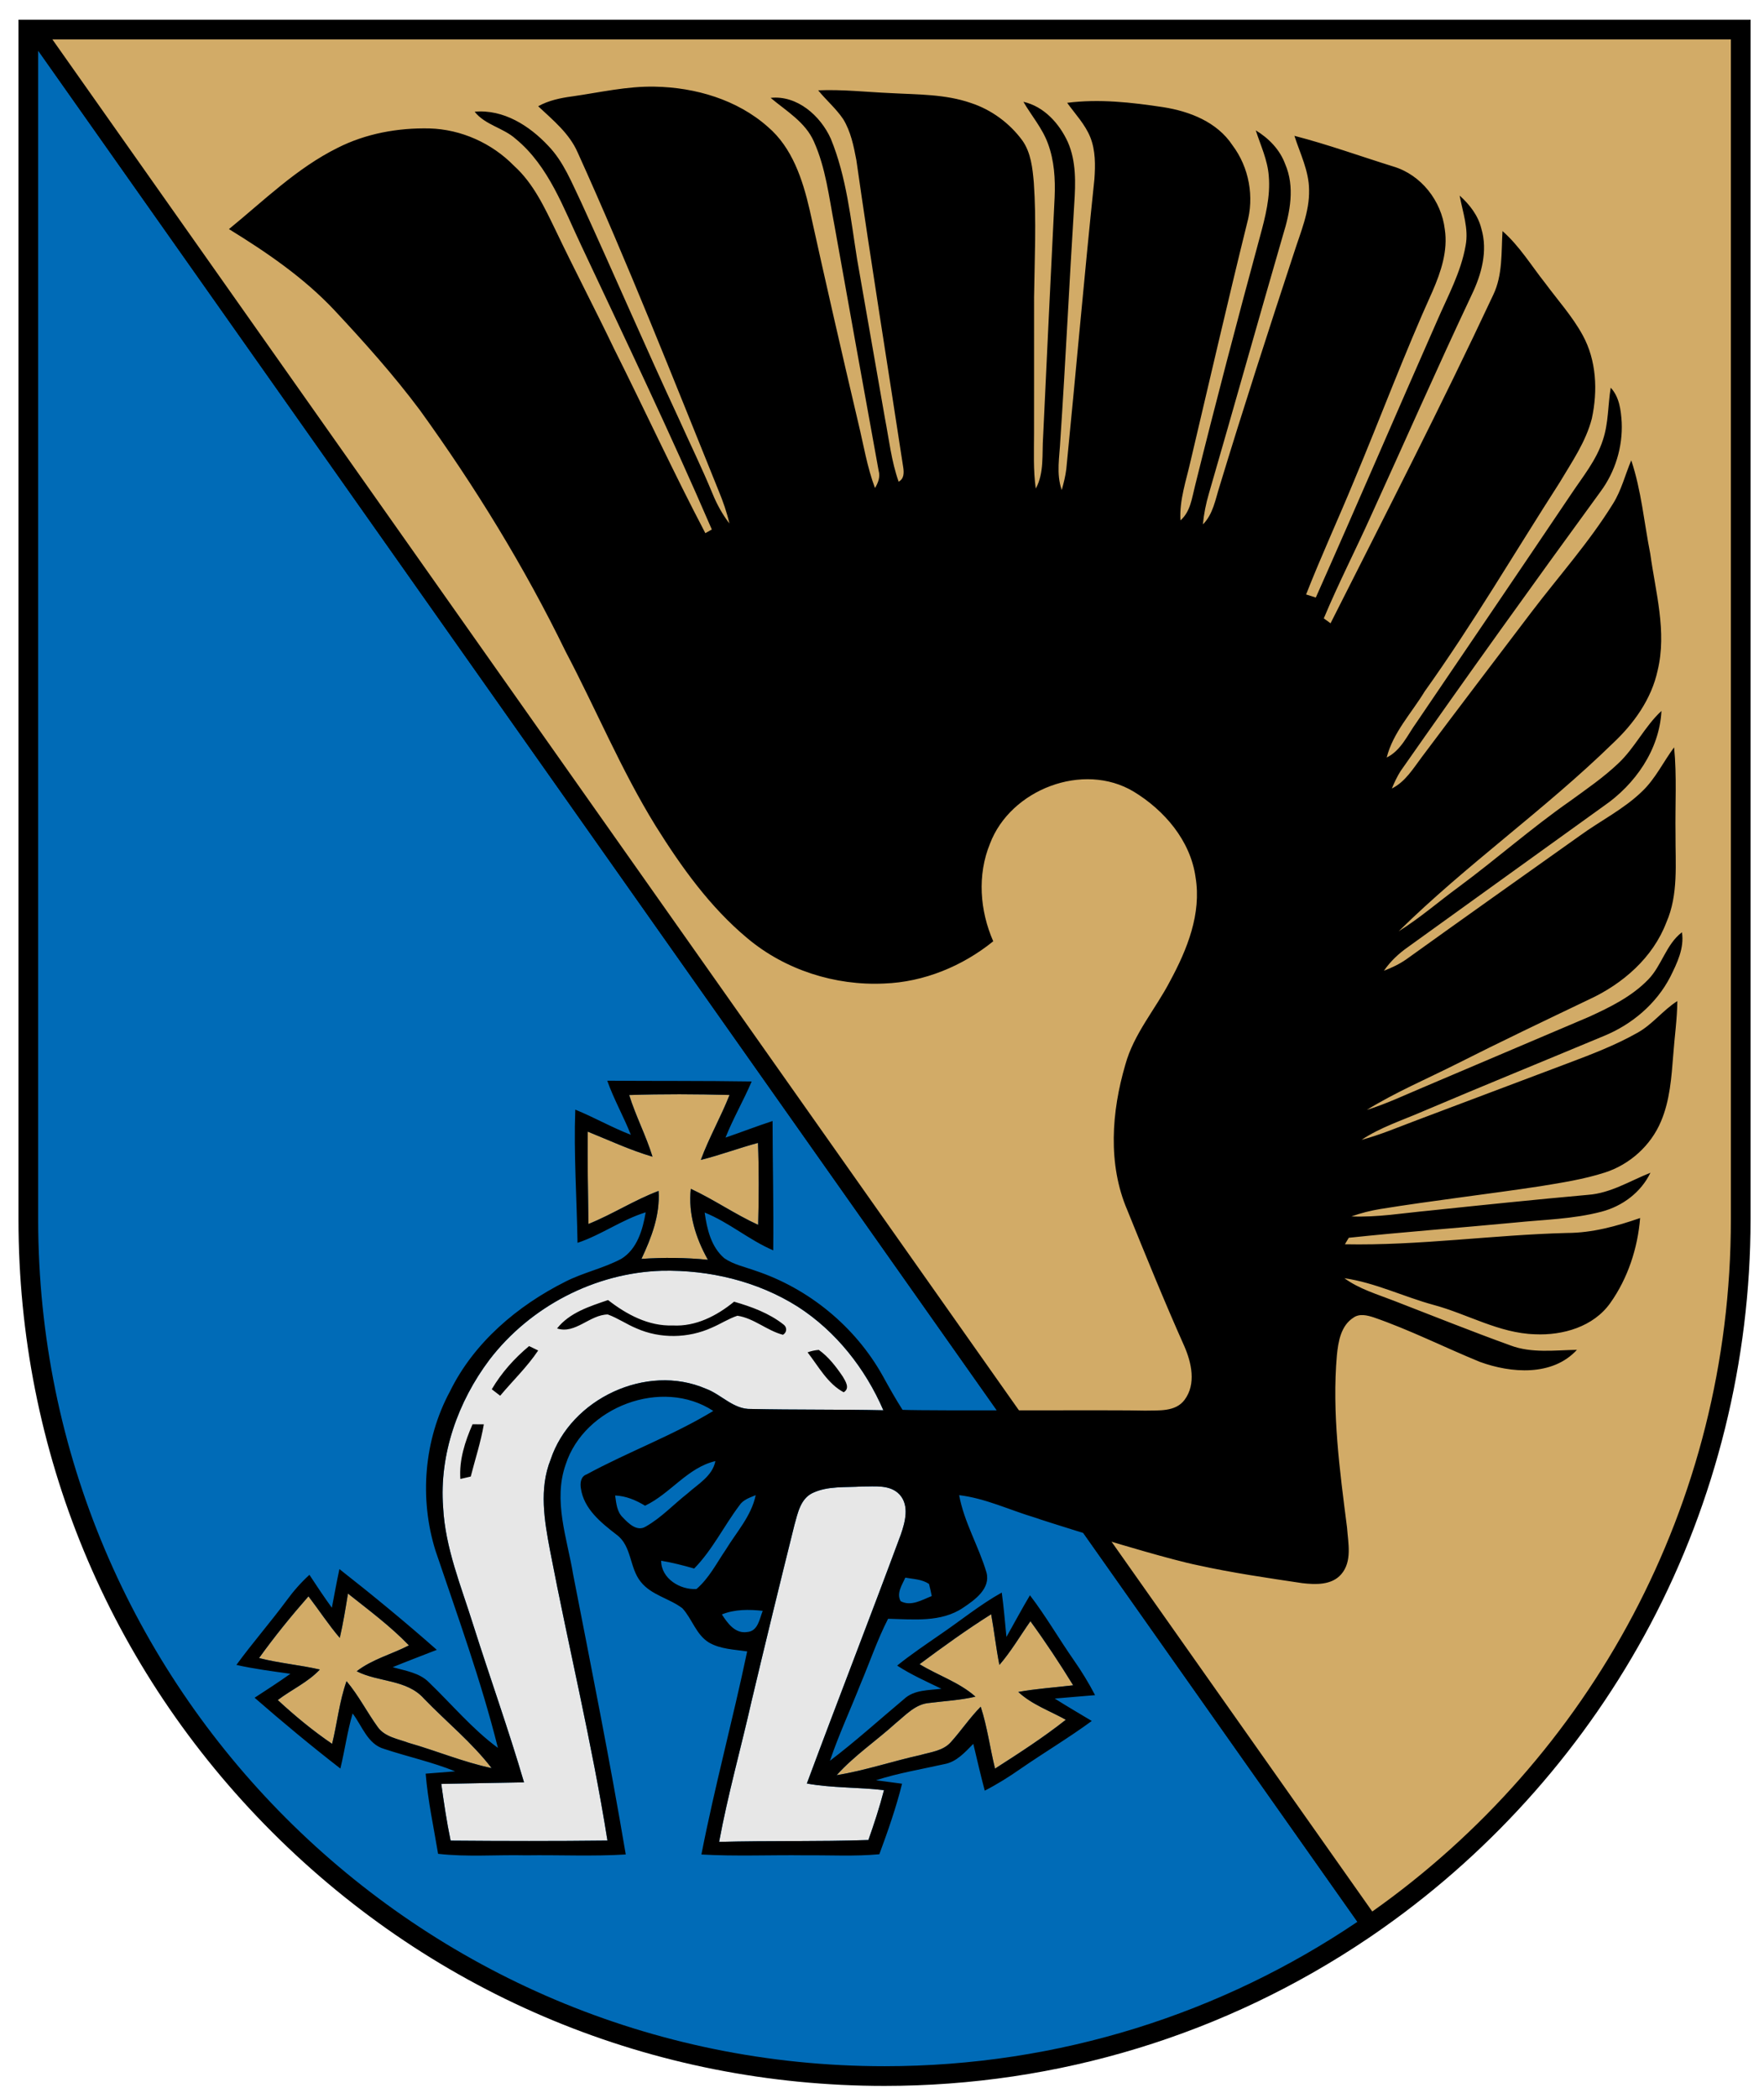 <?xml version="1.0" encoding="utf-8"?>
<!-- Generator: Adobe Illustrator 15.0.1, SVG Export Plug-In . SVG Version: 6.00 Build 0)  -->
<!DOCTYPE svg PUBLIC "-//W3C//DTD SVG 1.1//EN" "http://www.w3.org/Graphics/SVG/1.1/DTD/svg11.dtd">
<svg version="1.1" id="Layer_1" xmlns="http://www.w3.org/2000/svg" xmlns:xlink="http://www.w3.org/1999/xlink" x="0px" y="0px"
	 width="493px" height="586px" viewBox="0 0 493 586" enable-background="new 0 0 493 586" xml:space="preserve">
<path d="M247.204,582.699c-64.644,0-125.42-25.172-171.133-70.878S5.178,405.344,5.167,340.702V5.508h484.074v335.154
	c0,39.41-9.688,78.528-28.015,113.127c-17.74,33.49-43.514,62.774-74.533,84.687c-1.406,0.994-2.821,1.979-4.251,2.943
	C342.434,568.424,295.668,582.699,247.204,582.699z"/>
<g>
	<path fill="#006BB7" d="M10.667,340.623v0.078c0.021,130.617,105.914,236.498,236.537,236.498
		c48.952,0,94.43-14.871,132.164-40.341L10.667,14.138V340.623z"/>
	<path d="M14.639,11.008h-3.972v3.13l368.701,522.721c1.396-0.941,2.777-1.903,4.152-2.875L14.639,11.008z"/>
	<path fill="#D2AB67" d="M483.741,340.662V11.008H14.639l368.881,522.976C444.147,491.156,483.741,420.535,483.741,340.662z"/>
</g>
<path fill="#D2AB67" d="M175.84,305.9c9.35-0.32,18.71-0.27,28.05-0.02c-2.42,6.159-5.74,11.92-8.02,18.14
	c5.39-1.34,10.6-3.31,15.97-4.75c0.29,7.63,0.25,15.27,0.05,22.9c-6.48-2.96-12.36-7.07-18.82-10.07c-0.77,7,1.39,13.78,4.77,19.82
	c-6.18-0.61-12.39-0.67-18.57-0.25c2.81-5.95,5.23-12.271,4.79-18.98c-6.78,2.55-12.89,6.53-19.6,9.23
	c-0.14-8.601-0.27-17.2-0.21-25.801c6,2.42,11.88,5.181,18.11,7C180.55,317.24,177.67,311.77,175.84,305.9z M97.25,445.17
	c5.83,4.63,11.86,9.09,17.04,14.47c-4.83,2.49-10.25,3.87-14.6,7.229c6.07,3.101,13.99,2.221,18.8,7.641
	c6.27,6.5,13.4,12.24,18.91,19.42c-7.95-1.69-15.47-4.86-23.27-7.08c-2.98-1.11-6.6-1.63-8.57-4.41c-3.02-4.18-5.36-8.84-8.71-12.8
	c-2.01,5.67-2.6,11.689-4.03,17.51c-5.38-3.66-10.41-7.82-15.19-12.24c3.85-2.93,8.41-4.949,11.76-8.52
	c-5.62-1.29-11.4-1.771-16.99-3.21c4.3-5.98,8.95-11.71,13.81-17.24c2.95,3.85,5.6,7.92,8.75,11.61
	C95.91,453.46,96.57,449.31,97.25,445.17z M257,464.89c6.529-4.851,13.13-9.62,20.01-13.95c0.85,4.7,1.37,9.46,2.301,14.16
	c3.279-3.79,5.799-8.13,8.67-12.21c4.229,5.8,8.189,11.79,11.949,17.899c-5.119,0.62-10.27,0.94-15.34,1.86
	c3.811,3.54,8.811,5.26,13.28,7.771c-6.29,4.97-13.04,9.319-19.78,13.64c-1.42-5.75-2.16-11.66-4-17.29
	c-3.061,3.09-5.47,6.72-8.38,9.94c-2.16,2.399-5.569,2.729-8.5,3.569c-7.83,1.73-15.46,4.33-23.39,5.62
	c4.94-5.49,11.11-9.62,16.55-14.56c2.81-2.29,5.5-5.33,9.351-5.62c4.299-0.55,8.659-0.76,12.899-1.76
	C268.05,469.909,262.13,468.039,257,464.89z"/>
<path fill="#E7E7E7" d="M136.8,379.829c11.36-14.829,29.44-24.27,48.14-24.84c13.26-0.29,26.76,2.91,38.02,10.03
	c10.71,6.9,18.89,17.31,23.92,28.94c-12.32-0.271-24.65-0.091-36.96-0.36c-4.95,0.16-8.31-4.08-12.68-5.67
	c-16.57-7.141-37.73,2.82-43.36,19.83c-3.26,8.14-1.74,17.029-0.16,25.35c5.19,27.05,11.73,53.84,16.05,81.05
	c-14.61,0.17-29.22,0.141-43.83,0.021c-1.1-5.24-1.88-10.54-2.61-15.84c7.7-0.181,15.41-0.28,23.12-0.44
	c-4.34-14.81-9.56-29.35-14.22-44.06c-3.36-10.771-7.81-21.41-8.39-32.811C122.74,406.28,127.99,391.539,136.8,379.829
	 M227.04,417.1c4.33-2.08,9.29-1.521,13.94-1.85c3.51,0.039,7.79-0.601,10.45,2.27c2.78,3.1,1.541,7.64,0.33,11.16
	c-8.61,23.24-17.63,46.32-26.26,69.55c7.11,1.28,14.38,1.01,21.55,1.85c-1.21,4.71-2.73,9.341-4.35,13.931
	c-13.9,0.47-27.81,0.149-41.72,0.52c2.45-13.27,6.13-26.29,9.1-39.46c3.89-16.38,7.88-32.75,11.95-49.08
	C222.95,422.73,223.69,418.75,227.04,417.1z"/>
<path d="M225.7,377.78c1.02-0.38,2.07-0.6,3.14-0.68c2.73,1.939,4.81,4.67,6.68,7.42c0.78,1.32,2.11,3.32,0.27,4.41
	C231.3,386.55,228.75,381.69,225.7,377.78z M137.44,388.09c0.78,0.6,1.56,1.199,2.35,1.81c3.53-4.22,7.55-8.05,10.62-12.64
	c-0.64-0.311-1.91-0.931-2.54-1.23C143.76,379.449,140.16,383.47,137.44,388.09z M128.66,413.15c0.73-0.17,2.18-0.5,2.9-0.67
	c1.24-4.86,2.82-9.64,3.66-14.59c-0.79,0-2.37-0.01-3.15-0.021C129.96,402.68,128.29,407.82,128.66,413.15z M457.57,288.54
	c4.229-2.311,7.16-6.32,11.21-8.891c-0.05,5.021-0.78,9.99-1.141,14.99c-0.5,6.3-0.93,12.76-3.439,18.64
	c-2.82,6.73-8.72,12.03-15.641,14.26c-5.89,1.9-12.029,2.841-18.119,3.841c-14.851,2.25-29.78,3.96-44.61,6.35
	c-2.77,0.45-5.5,1.14-8.141,2.08c7.221,0.3,14.381-0.93,21.551-1.6c14.85-1.561,29.7-3.091,44.58-4.431
	c6.3-0.45,11.71-3.89,17.439-6.17c-2.64,5.49-7.859,9.37-13.689,10.88c-7.931,2.09-16.181,2.21-24.29,3.05
	c-15.44,1.48-30.91,2.591-46.33,4.24c-0.271,0.45-0.81,1.36-1.08,1.811c20.739,0.41,41.36-2.63,62.07-3.16
	c7.04-0.01,13.84-1.88,20.439-4.17c-0.68,8.43-3.43,16.84-8.35,23.75c-4.69,6.62-13.24,9.08-21.021,8.72
	c-10.07-0.28-18.91-5.69-28.449-8.229c-8.33-2.28-16.23-6.181-24.83-7.431c4.16,3.03,9.149,4.47,13.89,6.32
	c10.819,4.18,21.59,8.51,32.5,12.45c5.96,2.25,12.39,1.33,18.6,1.239c-6.83,7.45-18.43,6.551-27.14,3.36
	c-9.93-4.06-19.54-8.93-29.7-12.439c-1.81-0.58-3.96-1.11-5.64,0.1c-3.5,2.24-4.23,6.689-4.61,10.5
	c-1.399,16.11,0.8,32.2,2.841,48.15c0.299,4.319,1.489,9.43-1.631,13.029c-2.67,3.08-7.17,2.9-10.859,2.48
	c-9.78-1.46-19.58-2.88-29.24-5.01c-7.239-1.458-24.051-6.555-24.051-6.555c-0.041-0.013-18.705-5.744-21.58-6.796
	c-7.01-2.09-13.719-5.35-21.049-6.22c1.39,7.59,5.469,14.27,7.64,21.6c1.2,4.51-3.28,7.681-6.53,9.851
	c-6.18,4.17-13.92,3.229-20.97,3.08c-3.01,5.88-5.13,12.159-7.7,18.229c-2.83,7.16-6.07,14.15-8.55,21.44
	c7.16-5.431,13.82-11.471,20.7-17.23c2.82-2.649,6.89-2.43,10.459-2.89c-4.199-2.021-8.469-3.931-12.379-6.471
	c3.81-3.069,7.89-5.81,11.91-8.6c5.789-3.92,11.209-8.39,17.33-11.8c0.559,4.12,0.909,8.26,1.309,12.399
	c2.201-3.88,4.281-7.81,6.57-11.64c4.45,5.82,8.11,12.18,12.291,18.17c2.17,3.11,4.159,6.36,5.909,9.73
	c-3.76,0.33-7.521,0.609-11.271,0.95c3.4,2.159,6.891,4.18,10.351,6.26c-6.46,4.74-13.36,8.84-19.95,13.39
	c-3.189,2.23-6.5,4.3-9.959,6.08c-1.16-4.34-2.16-8.72-3.201-13.08c-2.34,2.36-4.709,5.09-8.17,5.68
	c-6.359,1.431-12.81,2.48-19.02,4.49c2.42,0.33,4.85,0.641,7.279,0.97c-1.67,6.7-3.959,13.23-6.35,19.7
	c-6.91,0.641-13.84,0.23-20.76,0.3c-9.66-0.13-19.32,0.32-28.97-0.229c3.72-19.021,8.81-37.76,12.79-56.73
	c-3.6-0.54-7.46-0.609-10.68-2.479c-3.6-2.2-4.69-6.6-7.43-9.58c-3.66-2.78-8.66-3.65-11.62-7.37c-3.21-3.92-2.48-10.07-6.79-13.189
	c-4.32-3.351-9.14-7.181-9.96-12.96c-0.24-1.471-0.03-3.301,1.59-3.86c11.6-6.3,24.13-10.88,35.42-17.74
	c-14.32-9.39-36.04-1.17-41.25,14.95c-3.56,10.1,0.4,20.61,2.07,30.66c5.08,26.06,10.3,52.109,14.72,78.29
	c-9.29,0.569-18.6,0.1-27.89,0.239c-8.19-0.189-16.4,0.511-24.56-0.42c-1.23-7.449-2.86-14.85-3.47-22.39
	c2.75-0.22,5.5-0.42,8.24-0.65c-6.44-2.609-13.25-4.079-19.83-6.26c-4.65-1.31-6.16-6.439-8.83-9.91
	c-1.48,5.051-2.18,10.28-3.42,15.391c-8.19-6.351-16.17-12.971-23.97-19.78c3.36-2.19,6.73-4.36,10-6.69
	c-5.05-0.71-10.11-1.359-15.09-2.479c4.49-6.14,9.5-11.88,14.03-18c1.89-2.59,4.01-5.01,6.38-7.17c2.03,3.109,4.09,6.189,6.27,9.2
	c0.69-3.61,1.35-7.221,2.11-10.801c9.27,7.261,18.39,14.771,27.22,22.561c-4.11,1.61-8.24,3.17-12.33,4.84
	c3.53,1.021,7.51,1.53,10.2,4.3c6.36,6.12,12.06,12.99,19.21,18.25c-4.67-18.68-11.27-36.83-17.43-55.05
	c-4.58-14.58-3.25-31.05,4.03-44.54c6.69-13.64,18.84-23.92,32.25-30.65c5.04-2.569,10.67-3.729,15.67-6.399
	c4.42-2.74,5.96-8.15,6.78-12.97c-6.7,2.06-12.41,6.319-19.05,8.52c-0.2-12.4-1.08-24.81-0.63-37.21
	c5.27,2.14,10.21,4.99,15.53,7.03c-2.02-5.12-4.76-9.92-6.59-15.11c13.45,0.101,26.91,0,40.36,0.21
	c-2.26,5.311-5.18,10.311-7.31,15.68c4.4-1.5,8.73-3.189,13.15-4.63c0.02,12.04,0.32,24.091,0.19,36.13
	c-6.75-2.88-12.35-7.819-19.17-10.56c0.64,4.6,1.8,9.61,5.49,12.76c2.59,1.79,5.75,2.42,8.67,3.48
	c14.92,4.96,27.91,15.6,35.59,29.35c1.77,3.21,3.57,6.42,5.55,9.521c7.673,0.33,60.747-0.022,67.77,0.22
	c3.77-0.11,8.52,0.43,11.07-3.03c3.27-4.399,1.93-10.37-0.1-15c-5.601-12.55-10.78-25.29-15.94-38.029
	c-5.479-12.811-4.38-27.45-0.54-40.55c2.37-8.681,8.46-15.551,12.529-23.41c4.771-8.811,8.811-18.811,7.101-29.011
	c-1.43-10.22-8.71-18.68-17.3-23.899c-14.08-8.43-34.41-0.601-40.141,14.54c-3.6,8.77-2.85,18.7,0.9,27.28
	c-8.6,6.96-19.4,11.409-30.51,11.8c-13.69,0.649-27.65-3.8-38.18-12.63c-10.46-8.7-18.46-19.9-25.63-31.351
	c-9.65-15.609-16.67-32.609-25.21-48.81c-11.5-23.62-25.31-46.061-40.68-67.351c-7.36-9.859-15.59-19.04-23.99-28.029
	C84.86,77.54,74.53,70.48,63.99,64C73.76,56.03,82.91,46.98,94.32,41.32c7.92-4.02,16.9-5.64,25.74-5.439
	c8.83,0.25,17.43,4.12,23.6,10.439c5.48,4.95,8.59,11.771,11.76,18.29c5.25,10.99,10.91,21.78,16.18,32.771
	c8.59,17.14,16.61,34.58,25.53,51.56c0.45-0.26,1.35-0.77,1.81-1.029c-11.53-26.71-24.1-52.971-36.48-79.301
	c-4.99-10.479-9.08-22.21-18.32-29.8c-3.46-3.12-8.54-3.87-11.49-7.6c8.04-0.74,15.32,3.899,20.6,9.55
	c4.29,4.45,6.55,10.32,9.2,15.8c9.23,20.15,17.99,40.51,27.35,60.59c3.1,6.91,6.44,13.721,9.33,20.73
	c1.21,2.97,2.76,5.81,4.73,8.359c-0.72-3.119-1.78-6.149-3-9.1c-12.81-31.65-25.32-63.439-39.41-94.54
	c-2.32-5.34-6.91-9.04-11.04-12.92c2.92-1.62,6.21-2.31,9.5-2.75c7.68-1.09,15.32-2.89,23.13-2.72
	c11.29,0.21,22.98,3.62,31.55,11.22c6.83,5.82,9.73,14.72,11.69,23.18c4.39,19.86,8.91,39.681,13.58,59.48
	c1.48,6.09,2.46,12.34,4.68,18.24c0.89-1.471,1.52-3.11,1.02-4.841c-4.16-22.869-8.28-45.75-12.37-68.63
	c-1.51-7.84-2.42-15.949-5.71-23.29c-2.4-5.479-7.72-8.54-12.1-12.229c7.41-0.79,13.93,5,16.81,11.399
	c4.4,10.721,5.55,22.36,7.36,33.711c2.58,14.76,5.15,29.52,7.75,44.27c1.16,5.97,1.81,12.08,3.851,17.84
	c1.56-0.83,1.51-2.57,1.27-4.08c-4.359-28.6-9.01-57.149-13.09-85.779c-0.74-3.921-1.56-7.95-3.66-11.4
	c-2-2.97-4.76-5.311-7.01-8.07c6.78-0.29,13.54,0.49,20.32,0.78c7.47,0.42,15.14,0.26,22.31,2.74c5.76,1.87,10.87,5.63,14.45,10.51
	c2.39,3.4,2.83,7.69,3.189,11.729C289.67,61.64,289.15,72.33,289,83c-0.02,12.67,0.02,25.34-0.01,38c0,5.17-0.24,10.359,0.49,15.489
	c2.41-4.449,1.699-9.659,2.049-14.51c1.041-22.31,2.111-44.62,3.221-66.92c0.21-5.03-0.1-10.189-1.87-14.95
	c-1.56-4.29-4.601-7.77-6.86-11.67c5.75,1.3,10,6.021,12.391,11.19c2.4,5.43,2.199,11.52,1.82,17.32
	c-1.381,21.989-2.42,44-3.891,65.989c-0.21,4.641-1.199,9.431,0.391,13.95c0.549-1.939,1.039-3.89,1.279-5.89
	c2.68-26.971,5.02-53.971,7.85-80.931c0.281-3.93,0.33-8.02-1.149-11.739c-1.47-3.62-4.21-6.471-6.46-9.601
	c8.93-1.149,17.98-0.13,26.83,1.21c7.4,1.16,15.061,4.13,19.359,10.63c4.67,6.19,6.16,14.44,4.061,21.91
	c-5.45,22.05-10.529,44.2-15.76,66.311c-1.221,5.47-3.16,10.89-2.83,16.58c2.79-2.41,3.189-6.2,4.05-9.551
	c5.771-23.31,11.89-46.529,18.17-69.71c1.5-5.52,2.97-11.199,2.46-16.97c-0.33-4.46-2.29-8.53-3.63-12.72
	c3.63,2.21,6.74,5.38,8.22,9.43c2.74,6.33,1.381,13.4-0.59,19.74c-6.99,24.07-13.75,48.21-20.73,72.29
	c-0.83,2.81-1.409,5.7-1.68,8.62c2.86-2.851,3.48-6.96,4.66-10.641c6.631-21.83,13.67-43.54,20.801-65.22
	c1.83-5.729,4.35-11.45,4.219-17.58c-0.039-5.32-2.51-10.149-4.1-15.109c9.35,2.409,18.45,5.71,27.67,8.579
	c7.75,2.32,13.42,9.58,14.36,17.54c0.91,5.971-1.069,11.86-3.42,17.271c-7.899,17.46-14.58,35.42-21.99,53.08
	c-4.37,10.59-9.17,20.99-13.351,31.649c0.9,0.29,1.801,0.57,2.711,0.86c11.439-25.69,22.529-51.54,33.89-77.28
	c2.97-6.859,6.67-13.56,7.97-21.01c0.93-4.75-0.82-9.39-1.66-14c2.771,2.49,5.16,5.54,6.061,9.22
	c1.859,6.23,0.05,12.801-2.68,18.471c-9.66,20.449-18.75,41.159-28.15,61.739c-4.32,9.601-9.141,18.971-13.199,28.681
	c0.469,0.35,1.42,1.029,1.889,1.37c15.391-30.48,31-60.87,45.49-91.79c2.641-5.551,2.211-11.801,2.57-17.771
	c4.76,4.18,8.05,9.65,11.95,14.57c3.54,4.79,7.59,9.26,10.46,14.52c3.87,7.051,4.229,15.53,2.56,23.261
	c-1.68,6.55-5.62,12.189-9.029,17.93c-12.521,19.479-24.24,39.479-37.71,58.34c-3.67,6.05-8.82,11.44-10.601,18.44
	c4.04-1.98,5.82-6.32,8.33-9.78c14.42-21.25,28.87-42.48,43.22-63.79c3.23-4.86,7.07-9.48,8.87-15.12
	c1.59-4.71,1.391-9.76,2.19-14.62c2.42,2.601,2.859,6.26,3.07,9.66c0.31,6.87-1.801,13.81-5.9,19.34
	c-18.87,25.87-37.561,51.88-55.91,78.12c-0.97,1.53-1.73,3.18-2.43,4.85c3.779-1.88,5.97-5.6,8.42-8.85
	c10.13-13.53,20.38-26.96,30.59-40.42c7.65-10.06,16.13-19.51,22.8-30.29c2.351-3.74,3.391-8.08,5.101-12.12
	c2.83,8.46,3.59,17.41,5.319,26.13c1.48,10.74,4.67,21.71,2.061,32.54c-1.721,8.03-6.67,14.91-12.58,20.431
	c-19.01,18.539-40.89,33.859-59.81,52.47c5.93-3.7,11.209-8.311,16.84-12.431c10.51-7.779,20.329-16.46,31.06-23.949
	c4.61-3.351,9.34-6.59,13.479-10.521c4.66-4.359,7.381-10.33,12.07-14.66c-0.56,10.87-7.37,20.551-16.149,26.58
	c-18.24,13.08-36.411,26.25-54.641,39.34c-2.61,1.82-4.97,4.021-6.771,6.66c2.181-0.84,4.311-1.84,6.23-3.18
	c16.12-11.57,32.32-23.05,48.51-34.54c5.78-4.21,12.33-7.42,17.49-12.46c3.681-3.521,5.86-8.2,8.87-12.24
	c0.79,8.05,0.26,16.15,0.39,24.23c-0.06,8.26,0.86,16.91-2.56,24.689c-3.75,9.84-12.16,17.15-21.55,21.49
	c-12.33,5.9-24.68,11.78-36.891,17.95c-8.449,4.25-17.199,7.97-25.27,12.93c5.41-1.67,10.529-4.11,15.74-6.3
	c15.449-6.53,30.859-13.14,46.31-19.68c5.95-2.71,12.01-5.69,16.61-10.45c3.81-3.92,4.96-9.8,9.41-13.19
	c0.699,4.431-1.36,8.62-3.271,12.471c-3.88,7.51-10.67,13.25-18.43,16.449c-16.93,7.07-33.92,13.98-50.8,21.15
	c-5.74,2.49-11.791,4.42-17.041,7.91c5.33-1.41,10.391-3.601,15.541-5.521c14.01-5.27,28.02-10.57,42.029-15.84
	C444.72,294.56,451.38,292.03,457.57,288.54z M179.27,351.67c6.18-0.42,12.39-0.36,18.57,0.25c-3.38-6.04-5.54-12.82-4.77-19.82
	c6.46,3,12.34,7.11,18.82,10.07c0.2-7.631,0.24-15.271-0.05-22.9c-5.37,1.44-10.58,3.41-15.97,4.75c2.28-6.22,5.6-11.98,8.02-18.14
	c-9.34-0.25-18.7-0.301-28.05,0.02c1.83,5.87,4.71,11.34,6.52,17.22c-6.23-1.819-12.11-4.58-18.11-7
	c-0.06,8.601,0.07,17.2,0.21,25.801c6.71-2.7,12.82-6.681,19.6-9.23C184.5,339.4,182.08,345.72,179.27,351.67z M137.4,493.93
	c-5.51-7.18-12.64-12.92-18.91-19.42c-4.81-5.42-12.73-4.54-18.8-7.641c4.35-3.359,9.77-4.739,14.6-7.229
	c-5.18-5.38-11.21-9.84-17.04-14.47c-0.68,4.14-1.34,8.29-2.29,12.38c-3.15-3.69-5.8-7.761-8.75-11.61
	c-4.86,5.53-9.51,11.26-13.81,17.24c5.59,1.439,11.37,1.92,16.99,3.21c-3.35,3.57-7.91,5.59-11.76,8.52
	c4.78,4.42,9.81,8.58,15.19,12.24c1.43-5.82,2.02-11.84,4.03-17.51c3.35,3.96,5.69,8.62,8.71,12.8c1.97,2.78,5.59,3.3,8.57,4.41
	C121.93,489.07,129.45,492.24,137.4,493.93z M209.92,393.6c12.31,0.27,24.64,0.09,36.96,0.36c-5.03-11.631-13.21-22.04-23.92-28.94
	c-11.26-7.12-24.76-10.32-38.02-10.03c-18.7,0.57-36.78,10.011-48.14,24.84c-8.81,11.71-14.06,26.45-12.96,41.2
	c0.58,11.4,5.03,22.04,8.39,32.811c4.66,14.71,9.88,29.25,14.22,44.06c-7.71,0.16-15.42,0.26-23.12,0.44
	c0.73,5.3,1.51,10.6,2.61,15.84c14.61,0.12,29.22,0.149,43.83-0.021c-4.32-27.21-10.86-54-16.05-81.05
	c-1.58-8.32-3.1-17.21,0.16-25.35c5.63-17.01,26.79-26.971,43.36-19.83C201.61,389.52,204.97,393.76,209.92,393.6z M180.43,426.47
	c4.37-2.46,7.81-6.21,11.73-9.28c2.94-2.65,6.94-4.82,7.78-9.03c-7.79,1.811-12.59,9.11-19.66,12.46
	c-2.56-1.55-5.34-2.729-8.36-2.85c0.31,2.15,0.47,4.55,2.16,6.15C175.63,425.56,178.03,427.94,180.43,426.47z M202.84,432.9
	c3.01-4.939,7.15-9.399,8.36-15.22c-1.68,0.689-3.56,1.28-4.59,2.91c-4.33,5.76-7.51,12.38-12.6,17.58
	c-3.04-0.87-6.11-1.65-9.23-2.181c-0.01,4.98,5.33,8.21,9.87,7.9C198.16,440.89,200.27,436.67,202.84,432.9z M208.85,455.9
	c3.01-0.229,3.42-3.689,4.31-5.91c-3.84-0.42-7.78-0.46-11.41,1C203.33,453.449,205.48,456.46,208.85,455.9z M233.82,495.9
	c7.93-1.29,15.56-3.89,23.39-5.62c2.931-0.84,6.34-1.17,8.5-3.569c2.91-3.221,5.319-6.851,8.38-9.94c1.84,5.63,2.58,11.54,4,17.29
	c6.74-4.32,13.49-8.67,19.78-13.64c-4.47-2.511-9.47-4.23-13.28-7.771c5.07-0.92,10.221-1.24,15.34-1.86
	c-3.76-6.109-7.72-12.1-11.949-17.899c-2.871,4.08-5.391,8.42-8.67,12.21c-0.931-4.7-1.451-9.46-2.301-14.16
	c-6.88,4.33-13.48,9.1-20.01,13.95c5.13,3.149,11.05,5.02,15.62,9.07c-4.24,1-8.601,1.21-12.899,1.76
	c-3.851,0.29-6.541,3.33-9.351,5.62C244.93,486.28,238.76,490.409,233.82,495.9z M251.76,428.68c1.211-3.521,2.45-8.061-0.33-11.16
	c-2.66-2.87-6.939-2.23-10.45-2.27c-4.65,0.329-9.61-0.23-13.94,1.85c-3.35,1.65-4.09,5.63-5.01,8.89
	c-4.07,16.33-8.06,32.7-11.95,49.08c-2.97,13.17-6.65,26.19-9.1,39.46c13.91-0.37,27.82-0.05,41.72-0.52
	c1.62-4.59,3.14-9.221,4.35-13.931c-7.17-0.84-14.44-0.569-21.55-1.85C234.13,475,243.15,451.92,251.76,428.68z M260.4,445.86
	c-0.211-1.14-0.471-2.26-0.76-3.37c-1.94-1.35-4.4-1.35-6.631-1.779c-0.869,2.029-2.52,4.3-1.31,6.569
	C254.58,448.86,257.7,446.92,260.4,445.86z M218.97,370c-4.03-3.171-8.94-4.971-13.81-6.37c-4.84,3.96-10.74,7-17.16,6.64
	c-6.76,0.23-12.89-3.07-18.06-7.1c-5.14,1.76-10.74,3.489-14.25,7.93c5.09,1.68,9.12-3.85,14.18-3.9c2.8,1.011,5.26,2.75,8.01,3.88
	c6.63,2.94,14.48,2.801,21.06-0.199c2.42-1.021,4.64-2.5,7.15-3.33c4.62,0.689,8.24,4.149,12.72,5.319
	C219.97,372.23,220.01,370.76,218.97,370z"/>
</svg>
